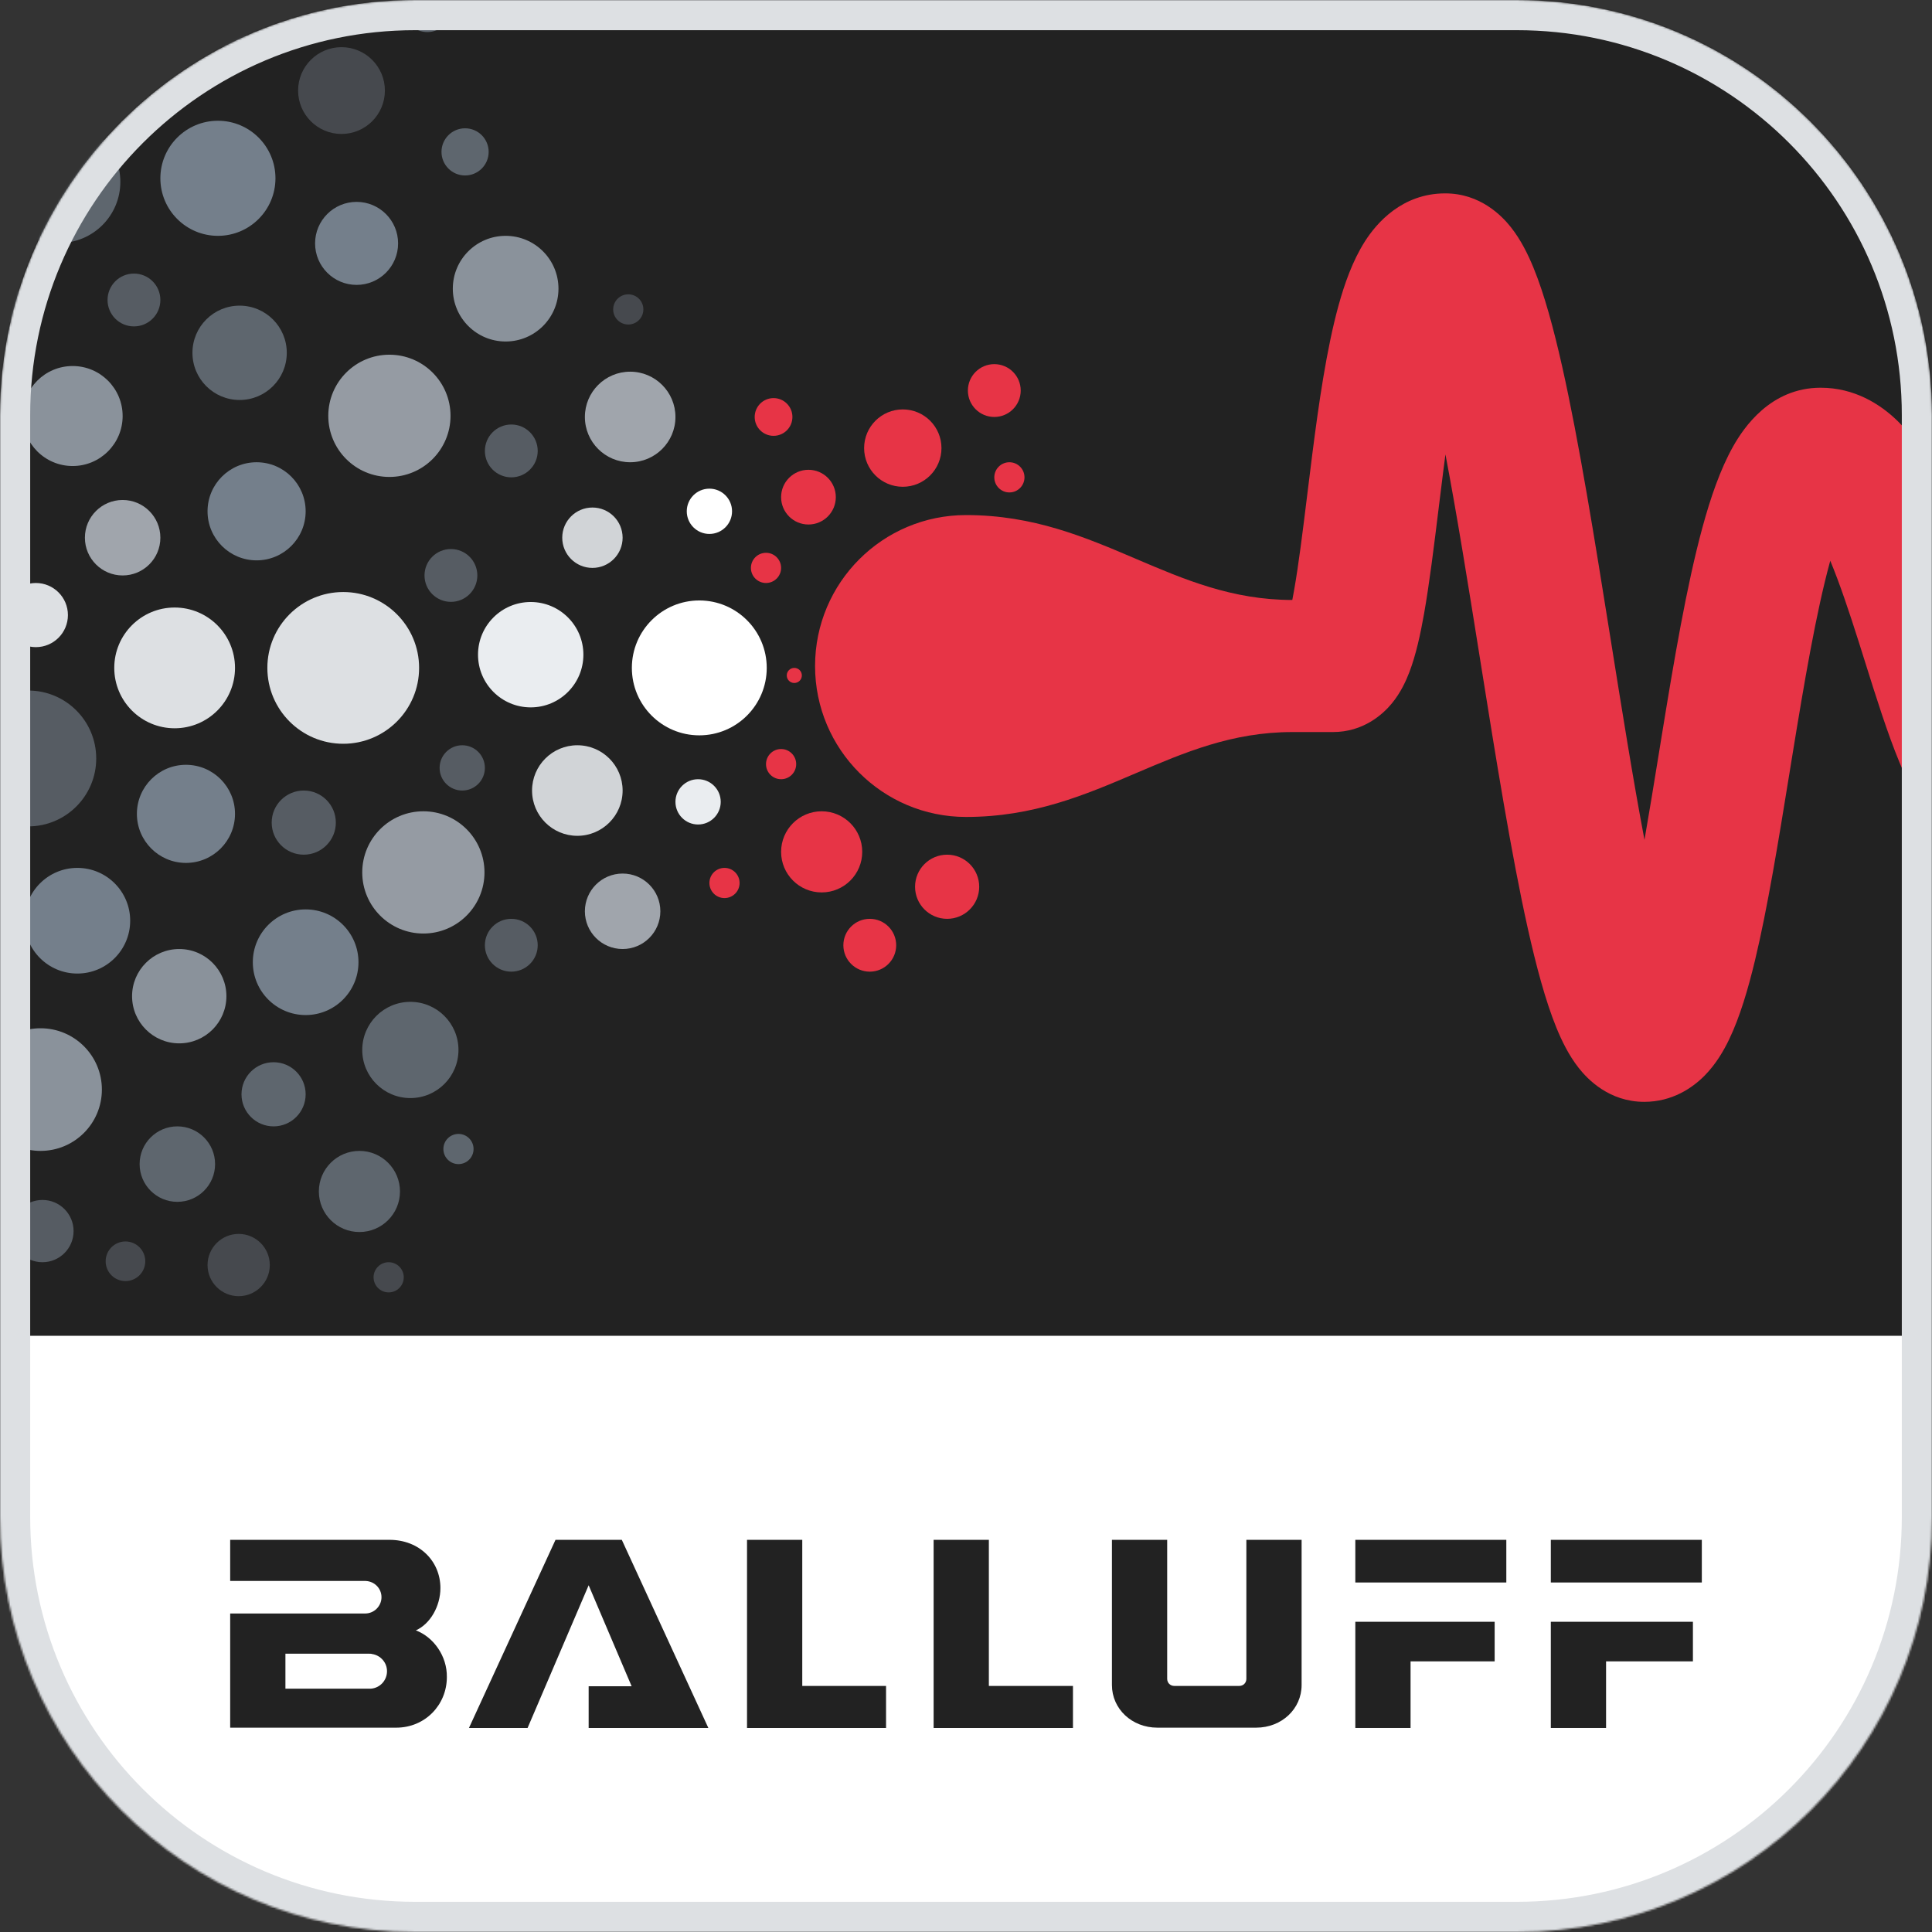 <svg width="1024" height="1024" viewBox="0 0 1024 1024" fill="none" xmlns="http://www.w3.org/2000/svg">
<rect x="0" y="0" width="1024" height="1024" fill="#333333" stroke="none"/>
<g clip-path="url(#clip0_3150_2056)">
<mask id="mask0_3150_2056" style="mask-type:alpha" maskUnits="userSpaceOnUse" x="0" y="0" width="1024" height="1024">
<path d="M0 220C0 98.497 98.497 0 220 0H804C925.503 0 1024 98.497 1024 220V804C1024 925.503 925.503 1024 804 1024H220C98.497 1024 0 925.503 0 804V220Z" fill="#222222"/>
</mask>
<g mask="url(#mask0_3150_2056)">
<rect width="1024" height="1024" fill="#222222"/>
<rect width="1024" height="316" transform="translate(0 708)" fill="white"/>
<g clip-path="url(#clip1_3150_2056)">
<path d="M220.416 864.131C228.061 860.715 233.429 851.279 233.429 841.682C233.429 827.53 222.368 816.143 206.426 816.143H122V837.941H193.737C198.455 838.102 202.197 841.844 202.197 846.563C202.197 851.281 198.292 855.184 193.574 855.184H122V915.698H210.005C225.295 915.698 236.845 903.659 236.845 888.857C237.008 877.795 229.85 867.71 220.416 864.131ZM196.504 895.037H151.282V876.494H195.364C196.016 876.494 196.829 876.494 197.154 876.655C201.709 877.306 205.124 881.21 205.124 885.765C205.124 890.644 201.385 894.712 196.504 895.037Z" fill="#222222"/>
<path d="M294.431 816.142L248.559 915.859H279.628L311.999 840.217L334.773 893.735H311.999V915.858H375.44L329.567 816.141H294.43L294.431 816.142Z" fill="#222222"/>
<path d="M395.936 816.142V915.859H469.625V893.573H425.216V816.142H395.936Z" fill="#222222"/>
<path d="M494.838 816.142V915.859H568.691V893.573H524.119V816.142H494.838Z" fill="#222222"/>
<path d="M589.349 816.142V893.085C589.349 905.773 599.923 915.696 613.425 915.696H665.804C679.306 915.696 689.879 905.773 689.879 893.085V816.142H660.599V889.831C660.599 891.946 658.972 893.572 656.858 893.572H622.372C620.258 893.572 618.632 891.946 618.632 889.831V816.142H589.351H589.349Z" fill="#222222"/>
<path d="M718.347 859.575V915.859H747.627V880.559H792.198V859.575H718.347Z" fill="#222222"/>
<path d="M718.347 816.142H798.379V838.753H718.347V816.142Z" fill="#222222"/>
<path d="M821.967 859.575V915.859H851.248V880.559H897.283V859.575H821.967Z" fill="#222222"/>
<path d="M821.967 816.142H902V838.753H821.967V816.142Z" fill="#222222"/>
</g>
<g clip-path="url(#clip2_3150_2056)">
<circle cx="24" cy="24" r="24" transform="matrix(-1 0 0 1 358 197)" fill="#A0A5AC"/>
<circle cx="32.394" cy="32.394" r="32.394" transform="matrix(-1 0 0 1 238.787 188)" fill="#959BA3"/>
<path d="M0 104.412C3.568 118.424 16.271 128.787 31.393 128.787C49.284 128.787 63.787 114.284 63.787 96.394C63.787 78.503 49.284 64 31.393 64C16.271 64 3.568 74.363 0 88.375C0 90 0 103 0 104.412Z" fill="#5E666E"/>
<circle cx="26" cy="26" r="26" transform="matrix(-1 0 0 1 162 245)" fill="#747F8B"/>
<circle cx="22" cy="22" r="22" transform="matrix(-1 0 0 1 211 107)" fill="#747F8B"/>
<circle cx="30.5" cy="30.5" r="30.5" transform="matrix(-1 0 0 1 146 64)" fill="#747F8B"/>
<circle cx="12.5" cy="12.5" r="12.5" transform="matrix(-1 0 0 1 259 68)" fill="#5E666E"/>
<path d="M214 4.5C214 11.404 219.596 17 226.5 17C233.404 17 239 11.404 239 4.5C239 2.914 238.704 1.396 238.166 3.5851e-05C236 -3.18598e-05 216.5 1.29629e-05 214.834 3.5851e-05C214.296 1.396 214 2.914 214 4.5Z" fill="#5E666E"/>
<circle cx="12.5" cy="12.5" r="12.5" transform="matrix(-1 0 0 1 86 23)" fill="#46494E"/>
<path d="M0 41.937C0.494 41.979 0.995 42 1.5 42C11.165 42 19 34.165 19 24.5C19 14.835 11.165 7 1.5 7C0.995 7 0.494 7.021 0 7.063C0 8 0 40.5 0 41.937Z" fill="#46494E"/>
<circle cx="23" cy="23" r="23" transform="matrix(-1 0 0 1 204 25)" fill="#46494E"/>
<circle cx="25.5" cy="25.5" r="25.5" transform="matrix(-1 0 0 1 243 531)" fill="#5E666E"/>
<circle cx="20" cy="20" r="20" transform="matrix(-1 0 0 1 114 597)" fill="#5E666E"/>
<circle cx="25" cy="25" r="25" transform="matrix(-1 0 0 1 152 162)" fill="#5E666E"/>
<circle cx="17" cy="17" r="17" transform="matrix(-1 0 0 1 162 563)" fill="#5E666E"/>
<circle cx="21.5" cy="21.5" r="21.5" transform="matrix(-1 0 0 1 212 610)" fill="#5E666E"/>
<circle cx="16.5" cy="16.5" r="16.5" transform="matrix(-1 0 0 1 143 654)" fill="#46494E"/>
<circle cx="10.5" cy="10.5" r="10.5" transform="matrix(-1 0 0 1 77 658)" fill="#46494E"/>
<circle cx="12" cy="12" r="12" transform="matrix(-1 0 0 1 388 259)" fill="white"/>
<circle cx="28" cy="28" r="28" transform="matrix(-1 0 0 1 296 125)" fill="#8A929B"/>
<circle cx="27.925" cy="27.925" r="27.925" transform="matrix(-1 0 0 1 309.209 319.074)" fill="#EAEDF0"/>
<circle cx="40.213" cy="40.213" r="40.213" transform="matrix(-1 0 0 1 222.133 313.787)" fill="#DDE0E3"/>
<circle cx="32" cy="32" r="32" transform="matrix(-1 0 0 1 124.561 321.999)" fill="#DDE0E3"/>
<circle cx="20" cy="20" r="20" transform="matrix(-1 0 0 1 85 265)" fill="#A0A5AC"/>
<circle cx="20" cy="20" r="20" transform="matrix(-1 0 0 1 350 463)" fill="#A0A5AC"/>
<circle cx="35.745" cy="35.745" r="35.745" transform="matrix(-1 0 0 1 406.389 318.255)" fill="white"/>
<circle cx="14" cy="14" r="14" transform="matrix(-1 0 0 1 285 225)" fill="#565C63"/>
<circle cx="14" cy="14" r="14" transform="matrix(-1 0 0 1 85 145)" fill="#565C63"/>
<path d="M0 170.8C0.646 170.931 1.315 171 2 171C7.523 171 12 166.523 12 161C12 155.477 7.523 151 2 151C1.315 151 0.646 151.069 0 151.2C0 152.5 0 169.5 0 170.8Z" fill="#565C63"/>
<circle cx="14" cy="14" r="14" transform="matrix(-1 0 0 1 253 291)" fill="#565C63"/>
<circle cx="14" cy="14" r="14" transform="matrix(-1 0 0 1 285 487)" fill="#565C63"/>
<circle cx="306" cy="419" r="24" transform="rotate(180 306 419)" fill="#D1D4D7"/>
<circle cx="314" cy="285" r="16" transform="rotate(180 314 285)" fill="#D1D4D7"/>
<circle cx="224.393" cy="462.393" r="32.394" transform="rotate(180 224.393 462.393)" fill="#959BA3"/>
<circle cx="98.559" cy="431.362" r="26" transform="rotate(180 98.559 431.362)" fill="#747F8B"/>
<circle cx="95" cy="528" r="25" transform="rotate(180 95 528)" fill="#8A929B"/>
<path d="M0 553.127C5.73 548.069 13.256 545 21.5 545C39.449 545 54 559.551 54 577.5C54 595.449 39.449 610 21.5 610C13.256 610 5.73 606.931 0 601.873C0 599.5 0 554 0 553.127Z" fill="#8A929B"/>
<circle cx="38.5" cy="220.5" r="26.5" transform="rotate(180 38.5 220.5)" fill="#8A929B"/>
<circle cx="370" cy="425" r="12" transform="rotate(180 370 425)" fill="#EAEDF0"/>
<circle cx="414" cy="405" r="8" transform="rotate(180 414 405)" fill="#E73446"/>
<circle cx="333" cy="164" r="8" transform="rotate(180 333 164)" fill="#46494E"/>
<circle cx="122" cy="17" r="8" transform="rotate(180 122 17)" fill="#46494E"/>
<circle cx="206" cy="677" r="8" transform="rotate(180 206 677)" fill="#46494E"/>
<circle cx="243" cy="609" r="8" transform="rotate(180 243 609)" fill="#5E666E"/>
<circle cx="384" cy="468" r="8" transform="rotate(180 384 468)" fill="#E73446"/>
<circle cx="461" cy="501" r="14" transform="rotate(180 461 501)" fill="#E73446"/>
<circle cx="406" cy="301" r="8" transform="rotate(180 406 301)" fill="#E73446"/>
<circle cx="410" cy="221" r="10" transform="rotate(180 410 221)" fill="#E73446"/>
<circle cx="421" cy="358" r="4" transform="rotate(180 421 358)" fill="#E73446"/>
<circle cx="535" cy="253" r="8" transform="rotate(180 535 253)" fill="#E73446"/>
<circle cx="435.5" cy="451.5" r="21.5" transform="rotate(180 435.5 451.5)" fill="#E73446"/>
<circle cx="428.5" cy="263.5" r="14.5" transform="rotate(180 428.5 263.5)" fill="#E73446"/>
<circle cx="527" cy="207" r="14" transform="rotate(180 527 207)" fill="#E73446"/>
<circle cx="502" cy="470" r="17" transform="rotate(180 502 470)" fill="#E73446"/>
<circle cx="478.5" cy="237.5" r="20.5" transform="rotate(180 478.5 237.5)" fill="#E73446"/>
<circle cx="245" cy="407" r="12" transform="rotate(180 245 407)" fill="#565C63"/>
<circle cx="161" cy="436" r="17" transform="rotate(180 161 436)" fill="#565C63"/>
<circle cx="19" cy="326" r="17" transform="rotate(180 19 326)" fill="#DDE0E3"/>
<path d="M0 369.264C4.566 367.168 9.647 366 15 366C34.882 366 51 382.118 51 402C51 421.882 34.882 438 15 438C9.647 438 4.566 436.832 0 434.736C0 431.5 0 371.5 0 369.264Z" fill="#565C63"/>
<circle cx="162" cy="510" r="28" transform="rotate(180 162 510)" fill="#747F8B"/>
<circle cx="22.5" cy="652.5" r="16.5" transform="rotate(180 22.5 652.5)" fill="#565C63"/>
<circle cx="41" cy="488" r="28" transform="rotate(180 41 488)" fill="#747F8B"/>
<path fill-rule="evenodd" clip-rule="evenodd" d="M706.5 388C722.585 388 732.935 378.639 737.741 372.782C742.501 366.981 745.311 360.656 747 356.235C750.498 347.082 752.9 335.935 754.76 325.432C757.607 309.362 760.091 289.14 762.553 269.097L762.553 269.095L762.554 269.09C763.357 262.551 764.158 256.031 764.968 249.68C765.348 246.704 765.731 243.758 766.117 240.849C772.23 272.865 778.241 310.374 784.376 348.772L784.666 350.587C792.73 401.056 801.019 452.941 809.818 492.333C814.222 512.046 819.135 530.443 824.839 544.487C827.615 551.324 831.399 559.23 836.733 566.013C841.425 571.981 852.854 584 871.5 584C886.396 584 897.162 576.489 903.44 570.135C909.513 563.989 913.628 556.82 916.463 550.933C922.199 539.026 926.584 524.012 930.197 508.969C936.865 481.2 942.673 445.407 948.311 410.663C948.567 409.087 948.822 407.512 949.078 405.94C949.38 404.081 949.681 402.226 949.982 400.377C956.333 361.391 962.575 324.728 969.885 297.907C969.95 297.669 970.015 297.433 970.079 297.198C975.069 309.205 979.983 323.841 985.14 340.089C986.271 343.651 987.419 347.312 988.584 351.026L988.619 351.139C994.321 369.319 1000.42 388.758 1006.78 404.097C1010.6 413.301 1015.5 423.558 1021.95 432.037C1022.55 432.83 1023.23 433.696 1024 434.61C1024.03 434.642 1024.05 434.675 1024.08 434.707C1024.08 430 1024 251 1024 247.852C1019.22 239.259 1013.24 230.388 1005.67 223.036C996.573 214.208 982.902 205.5 965 205.5C938.358 205.5 924.146 226.788 918.637 236.537C911.699 248.816 906.512 264.226 902.349 279.499C893.894 310.522 887.105 350.984 880.893 389.123C880.366 392.358 879.843 395.578 879.323 398.777L879.312 398.847C876.694 414.961 874.159 430.566 871.61 445.145C865.565 413.245 859.606 375.948 853.506 337.771L853.505 337.768L853.505 337.764L853.504 337.759L853.499 337.728C845.342 286.676 836.926 234.004 827.951 194.114C823.514 174.391 818.551 155.969 812.778 141.897C809.966 135.042 806.133 127.121 800.734 120.334C795.931 114.295 784.492 102.5 766 102.5C743.079 102.5 729.56 118.319 723.42 127.962C716.871 138.247 712.567 150.623 709.465 161.857C703.132 184.794 698.943 214.083 695.532 240.82C694.595 248.162 693.716 255.312 692.867 262.21L692.862 262.257L692.859 262.28C690.47 281.714 688.327 299.146 685.833 313.224C685.529 314.94 685.232 316.53 684.944 318C653.093 317.987 627.755 307.168 601.934 296.143C575.095 284.683 547.735 273 512 273C467.817 273 432 308.817 432 353C432 397.183 467.817 433 512 433C547.735 433 575.095 421.318 601.934 409.858C627.77 398.826 653.123 388 685 388H706.5ZM782.687 165.231C782.687 165.231 782.662 165.27 782.611 165.338C782.661 165.263 782.687 165.231 782.687 165.231Z" fill="#E73446"/>
</g>
<path fill-rule="evenodd" clip-rule="evenodd" d="M804 16H220C107.334 16 16 107.334 16 220V804C16 916.666 107.334 1008 220 1008H804C916.666 1008 1008 916.666 1008 804V220C1008 107.334 916.666 16 804 16ZM220 0C98.497 0 0 98.497 0 220V804C0 925.503 98.497 1024 220 1024H804C925.503 1024 1024 925.503 1024 804V220C1024 98.497 925.503 0 804 0H220Z" fill="#DDE0E3"/>
</g>
</g>
<defs>
<clipPath id="clip0_3150_2056">
<rect width="1024" height="1024" fill="white"/>
</clipPath>
<clipPath id="clip1_3150_2056">
<rect width="780" height="100" fill="white" transform="translate(122 816)"/>
</clipPath>
<clipPath id="clip2_3150_2056">
<rect width="1024" height="708" fill="white"/>
</clipPath>
</defs>
</svg>
